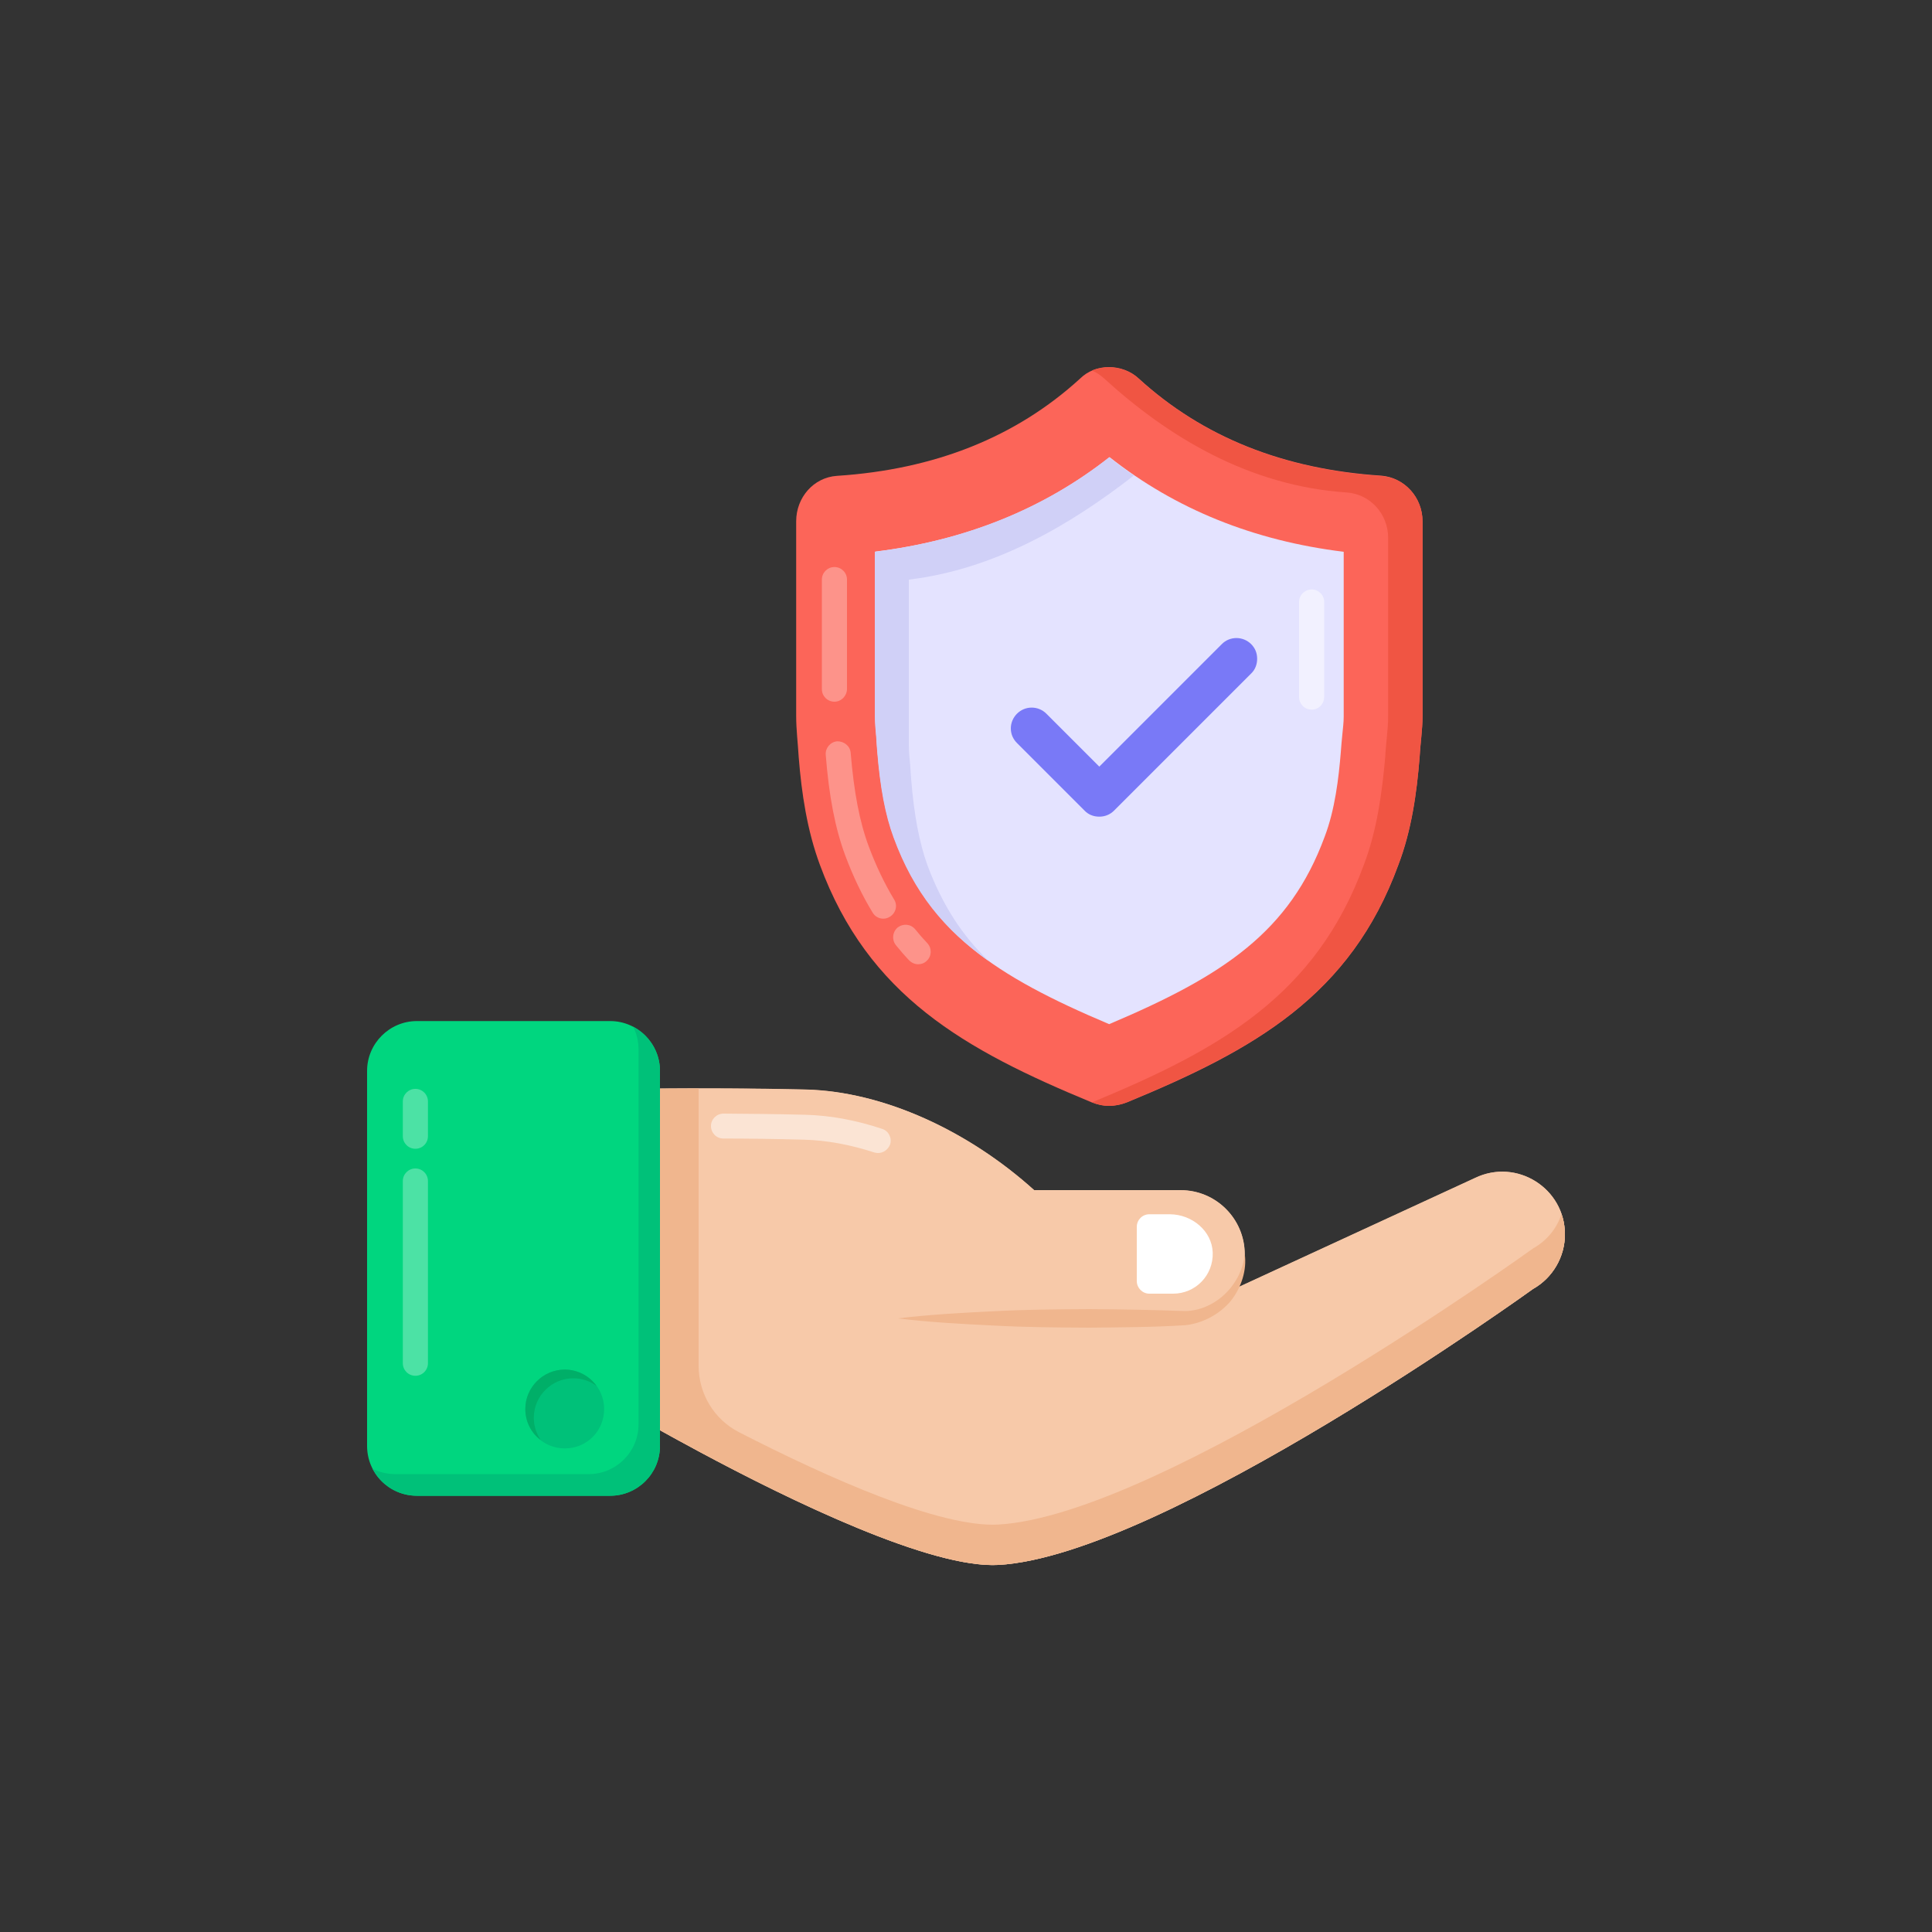 <svg xmlns="http://www.w3.org/2000/svg" xmlns:xlink="http://www.w3.org/1999/xlink" id="Layer_1" x="0px" y="0px" viewBox="0 0 100 100" style="enable-background:new 0 0 100 100;" xml:space="preserve"><rect x="0" y="0" width="100" height="100" fill="#333333" stroke="none"/><style type="text/css">	.st0{fill:#FFFFFF;stroke:#231F20;stroke-width:0.75;stroke-miterlimit:10;}	.st1{fill:url(#SVGID_1_);}	.st2{fill:#FFFFFF;}	.st3{fill:none;stroke:#FFFFFF;stroke-width:0.669;stroke-miterlimit:10;}	.st4{fill:url(#SVGID_00000152952135350505565170000009481047720992250760_);}	.st5{fill:url(#SVGID_00000152967564271017334220000001777466678839589562_);}	.st6{fill:url(#SVGID_00000134208118284726283630000015289641551820707717_);}	.st7{fill:url(#SVGID_00000139276820714317400520000015565475890879771284_);}	.st8{fill:url(#SVGID_00000002344468507673757580000008437144693228141472_);}	.st9{fill:url(#SVGID_00000005976849059008532940000016848592457482480279_);}	.st10{fill:#FC6559;}	.st11{fill:#F05543;}	.st12{fill:#E4E3FF;}	.st13{fill:#D0D0F7;}	.st14{fill:#F7C9A9;}	.st15{fill:#F0B68E;}	.st16{fill:#00D67F;}	.st17{fill:#00C179;}	.st18{fill:#00AF68;}	.st19{opacity:0.3;}	.st20{opacity:0.5;}	.st21{fill:#7979F7;}	.st22{fill:#FF6761;}	.st23{fill:#F4F4F4;}	.st24{fill:#7BFFCD;}	.st25{opacity:0.18;enable-background:new    ;}	.st26{fill:#2B3C65;}	.st27{fill:#EFEFEF;}	.st28{fill:#FC5D3D;}	.st29{fill:#FFCBC3;}	.st30{fill:#FEB69F;}	.st31{fill:#F0C020;}	.st32{fill:#F8E5B0;}	.st33{fill:#72C2E9;}	.st34{fill:#C5E5FE;}	.st35{fill:#522216;}	.st36{fill:#84412E;}	.st37{fill:#E2E2E4;}	.st38{fill:#38425B;}	.st39{fill:#FFEA21;}	.st40{fill:#F2D214;}	.st41{fill:#24263B;}	.st42{fill:#FC3650;}	.st43{fill:#D82149;}	.st44{fill:#FF6838;}	.st45{fill:#56BCD6;}	.st46{fill:#013F69;}	.st47{fill:#056099;}	.st48{fill:#ECECF1;}	.st49{fill:#D73131;}	.st50{fill:#FD4343;}	.st51{fill:#D3D3D8;}	.st52{fill:#A1E52E;}	.st53{fill:#7ECD00;}	.st54{fill:#015081;}	.st55{fill:#012D4E;}	.st56{fill-rule:evenodd;clip-rule:evenodd;fill:#DAD0D3;}	.st57{fill-rule:evenodd;clip-rule:evenodd;fill:#FFDCD5;}	.st58{fill-rule:evenodd;clip-rule:evenodd;fill:#9D9AE8;}	.st59{fill-rule:evenodd;clip-rule:evenodd;fill:#FFD0C7;}	.st60{fill:#FECBAA;}	.st61{fill:#FDD559;}	.st62{fill:#FF84A7;}	.st63{fill:#FEDFC5;}	.st64{fill:#FFAE85;}	.st65{fill:#83D9FF;}	.st66{fill:#D1D0DF;}	.st67{fill:#B5B5C6;}	.st68{fill:#F9A01E;}	.st69{fill:#FFBB26;}	.st70{fill:#EFCDB1;}	.st71{fill:#05BECC;}	.st72{fill:#01C6E1;}	.st73{fill:#C11F2F;}	.st74{fill:#D22732;}</style><g id="_x31_9">	<g>		<g>			<path class="st10" d="M73.63,26.98v10.09c0,0.7-0.11,1.41-0.15,2.11c-0.15,1.89-0.42,3.81-1.1,5.59    c-2.48,6.77-7.45,9.57-14.05,12.29c-0.29,0.11-0.62,0.18-0.92,0.18c-0.31,0-0.62-0.07-0.9-0.18c-6.6-2.73-11.57-5.52-14.07-12.29    c-0.66-1.78-0.95-3.69-1.1-5.59c-0.04-0.7-0.13-1.41-0.13-2.11V26.98c0-1.23,0.9-2.27,2.11-2.35c5.06-0.33,9.26-2,12.58-5.03    C56.3,19.2,56.85,19,57.4,19c0.55,0,1.12,0.2,1.54,0.59c3.32,3.03,7.5,4.7,12.56,5.03C72.7,24.72,73.63,25.75,73.63,26.98z"></path>		</g>		<g>			<path class="st11" d="M73.63,26.99v10.08c0,0.72-0.12,1.42-0.15,2.11c-0.15,1.89-0.43,3.8-1.11,5.59    c-2.47,6.77-7.45,9.55-14.05,12.28c-0.27,0.12-0.61,0.19-0.92,0.19s-0.6-0.07-0.89-0.19c0.02,0.02,0.02,0,0.03,0    c6.6-2.73,11.56-5.51,14.05-12.28c0.68-1.79,0.94-3.7,1.11-5.59c0.03-0.7,0.15-1.4,0.15-2.11v-9.23c0-1.25-0.94-2.27-2.15-2.35    c-5.05-0.34-9.23-2.87-12.55-5.9c-0.19-0.17-0.39-0.31-0.63-0.41c0.27-0.12,0.58-0.17,0.87-0.17c0.55,0,1.13,0.19,1.53,0.58    c3.33,3.04,7.5,4.71,12.57,5.05C72.71,24.72,73.63,25.75,73.63,26.99z"></path>		</g>		<g>			<path class="st12" d="M57.41,53.01c-5.92-2.5-9.33-4.77-11.14-9.66c-0.43-1.16-0.7-2.59-0.86-4.5c-0.01-0.18-0.03-0.45-0.05-0.72    c-0.03-0.35-0.06-0.71-0.06-1.06v-8.52c4.67-0.57,8.74-2.21,12.13-4.89c3.42,2.7,7.47,4.33,12.12,4.9v8.52    c0,0.31-0.04,0.62-0.07,0.93c-0.03,0.31-0.06,0.61-0.08,0.92c-0.11,1.34-0.3,2.98-0.84,4.39C66.75,48.22,63.36,50.49,57.41,53.01    z"></path>		</g>		<g>			<path class="st13" d="M48.01,44.8c0.77,2.05,1.79,3.62,3.17,4.95c-2.3-1.62-3.89-3.56-4.93-6.4c-0.43-1.16-0.7-2.59-0.85-4.5    c-0.02-0.17-0.03-0.44-0.05-0.72c-0.03-0.34-0.07-0.7-0.07-1.06v-8.51c4.67-0.58,8.73-2.22,12.13-4.89    c0.41,0.32,0.84,0.65,1.28,0.94c-3.29,2.56-7.2,4.86-11.65,5.39v8.53c0,0.34,0.03,0.7,0.07,1.06c0.02,0.26,0.03,0.53,0.05,0.72    C47.31,42.2,47.59,43.64,48.01,44.8z"></path>		</g>	</g>	<g>		<g>			<g>				<path class="st14" d="M63.9,66.71l12.44-5.74C78.5,59.93,81,61.5,81,63.89v0c0,1.17-0.63,2.25-1.65,2.83     c0,0-19.14,13.8-27.67,14.28c-5.53,0.31-20.42-8.64-20.42-8.64V56.39c0,0,4.79-0.13,10.42,0c4.07,0.1,8.47,2.16,11.85,5.21     l7.58,0c1.83,0,3.31,1.48,3.31,3.31l0,0c0,1.83-1.48,3.31-3.31,3.31H46.46L63.9,66.71z"></path>			</g>			<g>				<path class="st14" d="M81,63.89c0,1.16-0.63,2.25-1.65,2.82c0,0-19.14,13.81-27.67,14.29c-3.49,0.19-10.7-3.29-15.54-5.89     c-2.84-1.52-4.88-2.75-4.88-2.75V56.4c0,0,1.99-0.06,4.9-0.06c1.61,0,3.51,0.01,5.53,0.06c4.07,0.09,8.46,2.16,11.84,5.21h7.59     c1.82,0,3.31,1.49,3.31,3.31c0,0.66-0.19,1.28-0.53,1.8l12.45-5.74C78.49,59.93,81,61.5,81,63.89z"></path>			</g>			<g>				<path class="st15" d="M81,63.89c0,1.16-0.63,2.25-1.65,2.82c0,0-19.14,13.81-27.67,14.29c-3.49,0.19-10.7-3.29-15.54-5.89     c-0.37-0.21-0.74-0.4-1.07-0.58c-0.31-0.17-0.61-0.34-0.89-0.49c-1.77-0.99-2.92-1.68-2.92-1.68V56.4c0,0,1.99-0.06,4.9-0.06     v14.35c0,1.45,0.8,2.78,2.09,3.44c4.64,2.38,10.42,4.95,13.43,4.78c8.52-0.49,27.67-14.29,27.67-14.29     c0.71-0.4,1.23-1.03,1.47-1.78C80.94,63.15,81,63.52,81,63.89z"></path>			</g>			<g>				<path class="st16" d="M34.16,55.43v19.41c0,1.43-1.16,2.58-2.58,2.58h-10c-1.43,0-2.58-1.15-2.58-2.58V55.43     c0-1.42,1.16-2.58,2.58-2.58h10C33,52.85,34.16,54.01,34.16,55.43z"></path>			</g>			<g>				<path class="st2" d="M62.77,64.83c0.04,1.18-0.89,2.13-2.05,2.13h-1.23c-0.36,0-0.65-0.3-0.65-0.65V63.5     c0-0.35,0.28-0.65,0.65-0.65h1.07C61.7,62.86,62.73,63.71,62.77,64.83z"></path>			</g>			<g>				<path class="st15" d="M64.43,64.91c0.11,0.83-0.17,1.72-0.72,2.42c-0.57,0.68-1.42,1.15-2.33,1.26     c-1.71,0.11-3.32,0.11-4.99,0.13c-1.65-0.01-3.31-0.02-4.96-0.11c-1.65-0.08-3.31-0.17-4.96-0.37c1.65-0.2,3.31-0.29,4.96-0.37     c1.65-0.09,3.31-0.1,4.96-0.11c1.64,0.01,3.34,0.04,4.94,0.1C62.81,67.85,64.25,66.59,64.43,64.91z"></path>			</g>			<g>				<path class="st17" d="M31.27,72.93c0,1.14-0.9,2.04-2.04,2.04c-1.12,0-2.04-0.9-2.04-2.04c0-1.12,0.92-2.04,2.04-2.04     C30.36,70.89,31.27,71.81,31.27,72.93z"></path>			</g>			<g>				<path class="st18" d="M30.88,71.74c-0.34-0.26-0.76-0.4-1.21-0.4c-1.12,0-2.04,0.92-2.04,2.04c0,0.43,0.13,0.81,0.35,1.15     c-0.48-0.36-0.79-0.94-0.79-1.6c0-1.12,0.92-2.04,2.04-2.04C29.91,70.89,30.52,71.23,30.88,71.74z"></path>			</g>			<g>				<path class="st17" d="M34.16,55.43v19.41c0,1.43-1.16,2.58-2.58,2.58h-10c-1.01,0-1.87-0.57-2.3-1.4     c0.35,0.18,0.76,0.28,1.19,0.28h10c1.42,0,2.58-1.15,2.58-2.58V54.32c0-0.43-0.1-0.83-0.28-1.18     C33.6,53.57,34.16,54.44,34.16,55.43z"></path>			</g>			<g class="st19">				<g>					<g>						<path class="st2" d="M21.5,71.21c-0.36,0-0.65-0.29-0.65-0.65v-9.43c0-0.36,0.29-0.65,0.65-0.65c0.36,0,0.65,0.29,0.65,0.65       v9.43C22.15,70.92,21.86,71.21,21.5,71.21z"></path>					</g>				</g>				<g>					<g>						<path class="st2" d="M21.5,59.46c-0.36,0-0.65-0.29-0.65-0.65v-1.8c0-0.36,0.29-0.65,0.65-0.65c0.36,0,0.65,0.29,0.65,0.65       v1.8C22.15,59.17,21.86,59.46,21.5,59.46z"></path>					</g>				</g>			</g>			<g class="st20">				<g>					<path class="st2" d="M45.45,59.68c-0.07,0-0.13-0.01-0.2-0.03c-1.26-0.41-2.48-0.63-3.63-0.66c-1.48-0.04-2.9-0.06-4.18-0.06      c-0.36,0-0.64-0.29-0.64-0.65c0-0.35,0.29-0.64,0.65-0.64h0c1.29,0.01,2.72,0.02,4.21,0.06c1.28,0.03,2.62,0.27,4,0.73      c0.34,0.11,0.52,0.48,0.41,0.81C45.97,59.5,45.72,59.68,45.45,59.68z"></path>				</g>			</g>		</g>	</g>	<g>		<g>			<g>				<path class="st21" d="M65.07,34.1c0,0.28-0.1,0.56-0.31,0.76l-7.1,7.1c-0.21,0.21-0.48,0.31-0.76,0.31     c-0.29,0-0.56-0.1-0.76-0.31l-3.5-3.5c-0.21-0.21-0.32-0.47-0.32-0.76c0-0.29,0.12-0.56,0.32-0.76c0.42-0.42,1.1-0.42,1.52,0     l2.74,2.74l6.34-6.34c0.41-0.42,1.1-0.42,1.52,0C64.97,33.55,65.07,33.81,65.07,34.1z"></path>			</g>		</g>	</g>	<g class="st19">		<g>			<path class="st2" d="M43.19,36.32c-0.36,0-0.65-0.29-0.65-0.65V30c0-0.36,0.29-0.65,0.65-0.65s0.65,0.29,0.65,0.65v5.67    C43.83,36.03,43.54,36.32,43.19,36.32z"></path>		</g>	</g>	<g class="st19">		<g>			<g>				<path class="st2" d="M45.72,47.55c-0.22,0-0.43-0.11-0.55-0.31c-0.55-0.9-1.02-1.89-1.42-2.96c-0.52-1.4-0.84-3.05-1.01-5.21     c-0.03-0.35,0.24-0.67,0.59-0.7c0.35-0.01,0.67,0.24,0.7,0.59c0.17,2.04,0.46,3.58,0.94,4.86c0.37,0.99,0.81,1.91,1.31,2.74     c0.19,0.3,0.09,0.7-0.22,0.89C45.95,47.52,45.84,47.55,45.72,47.55z"></path>			</g>		</g>		<g>			<g>				<path class="st2" d="M47.53,49.91c-0.17,0-0.34-0.07-0.47-0.2c-0.24-0.25-0.47-0.52-0.69-0.79c-0.22-0.28-0.18-0.68,0.09-0.91     c0.28-0.22,0.68-0.19,0.91,0.09c0.2,0.25,0.41,0.49,0.63,0.72c0.24,0.26,0.23,0.67-0.03,0.91     C47.85,49.85,47.69,49.91,47.53,49.91z"></path>			</g>		</g>	</g>	<g class="st20">		<g>			<path class="st2" d="M67.89,36.73c-0.36,0-0.65-0.29-0.65-0.65v-4.92c0-0.36,0.29-0.65,0.65-0.65c0.36,0,0.65,0.29,0.65,0.65    v4.92C68.53,36.45,68.25,36.73,67.89,36.73z"></path>		</g>	</g></g></svg>